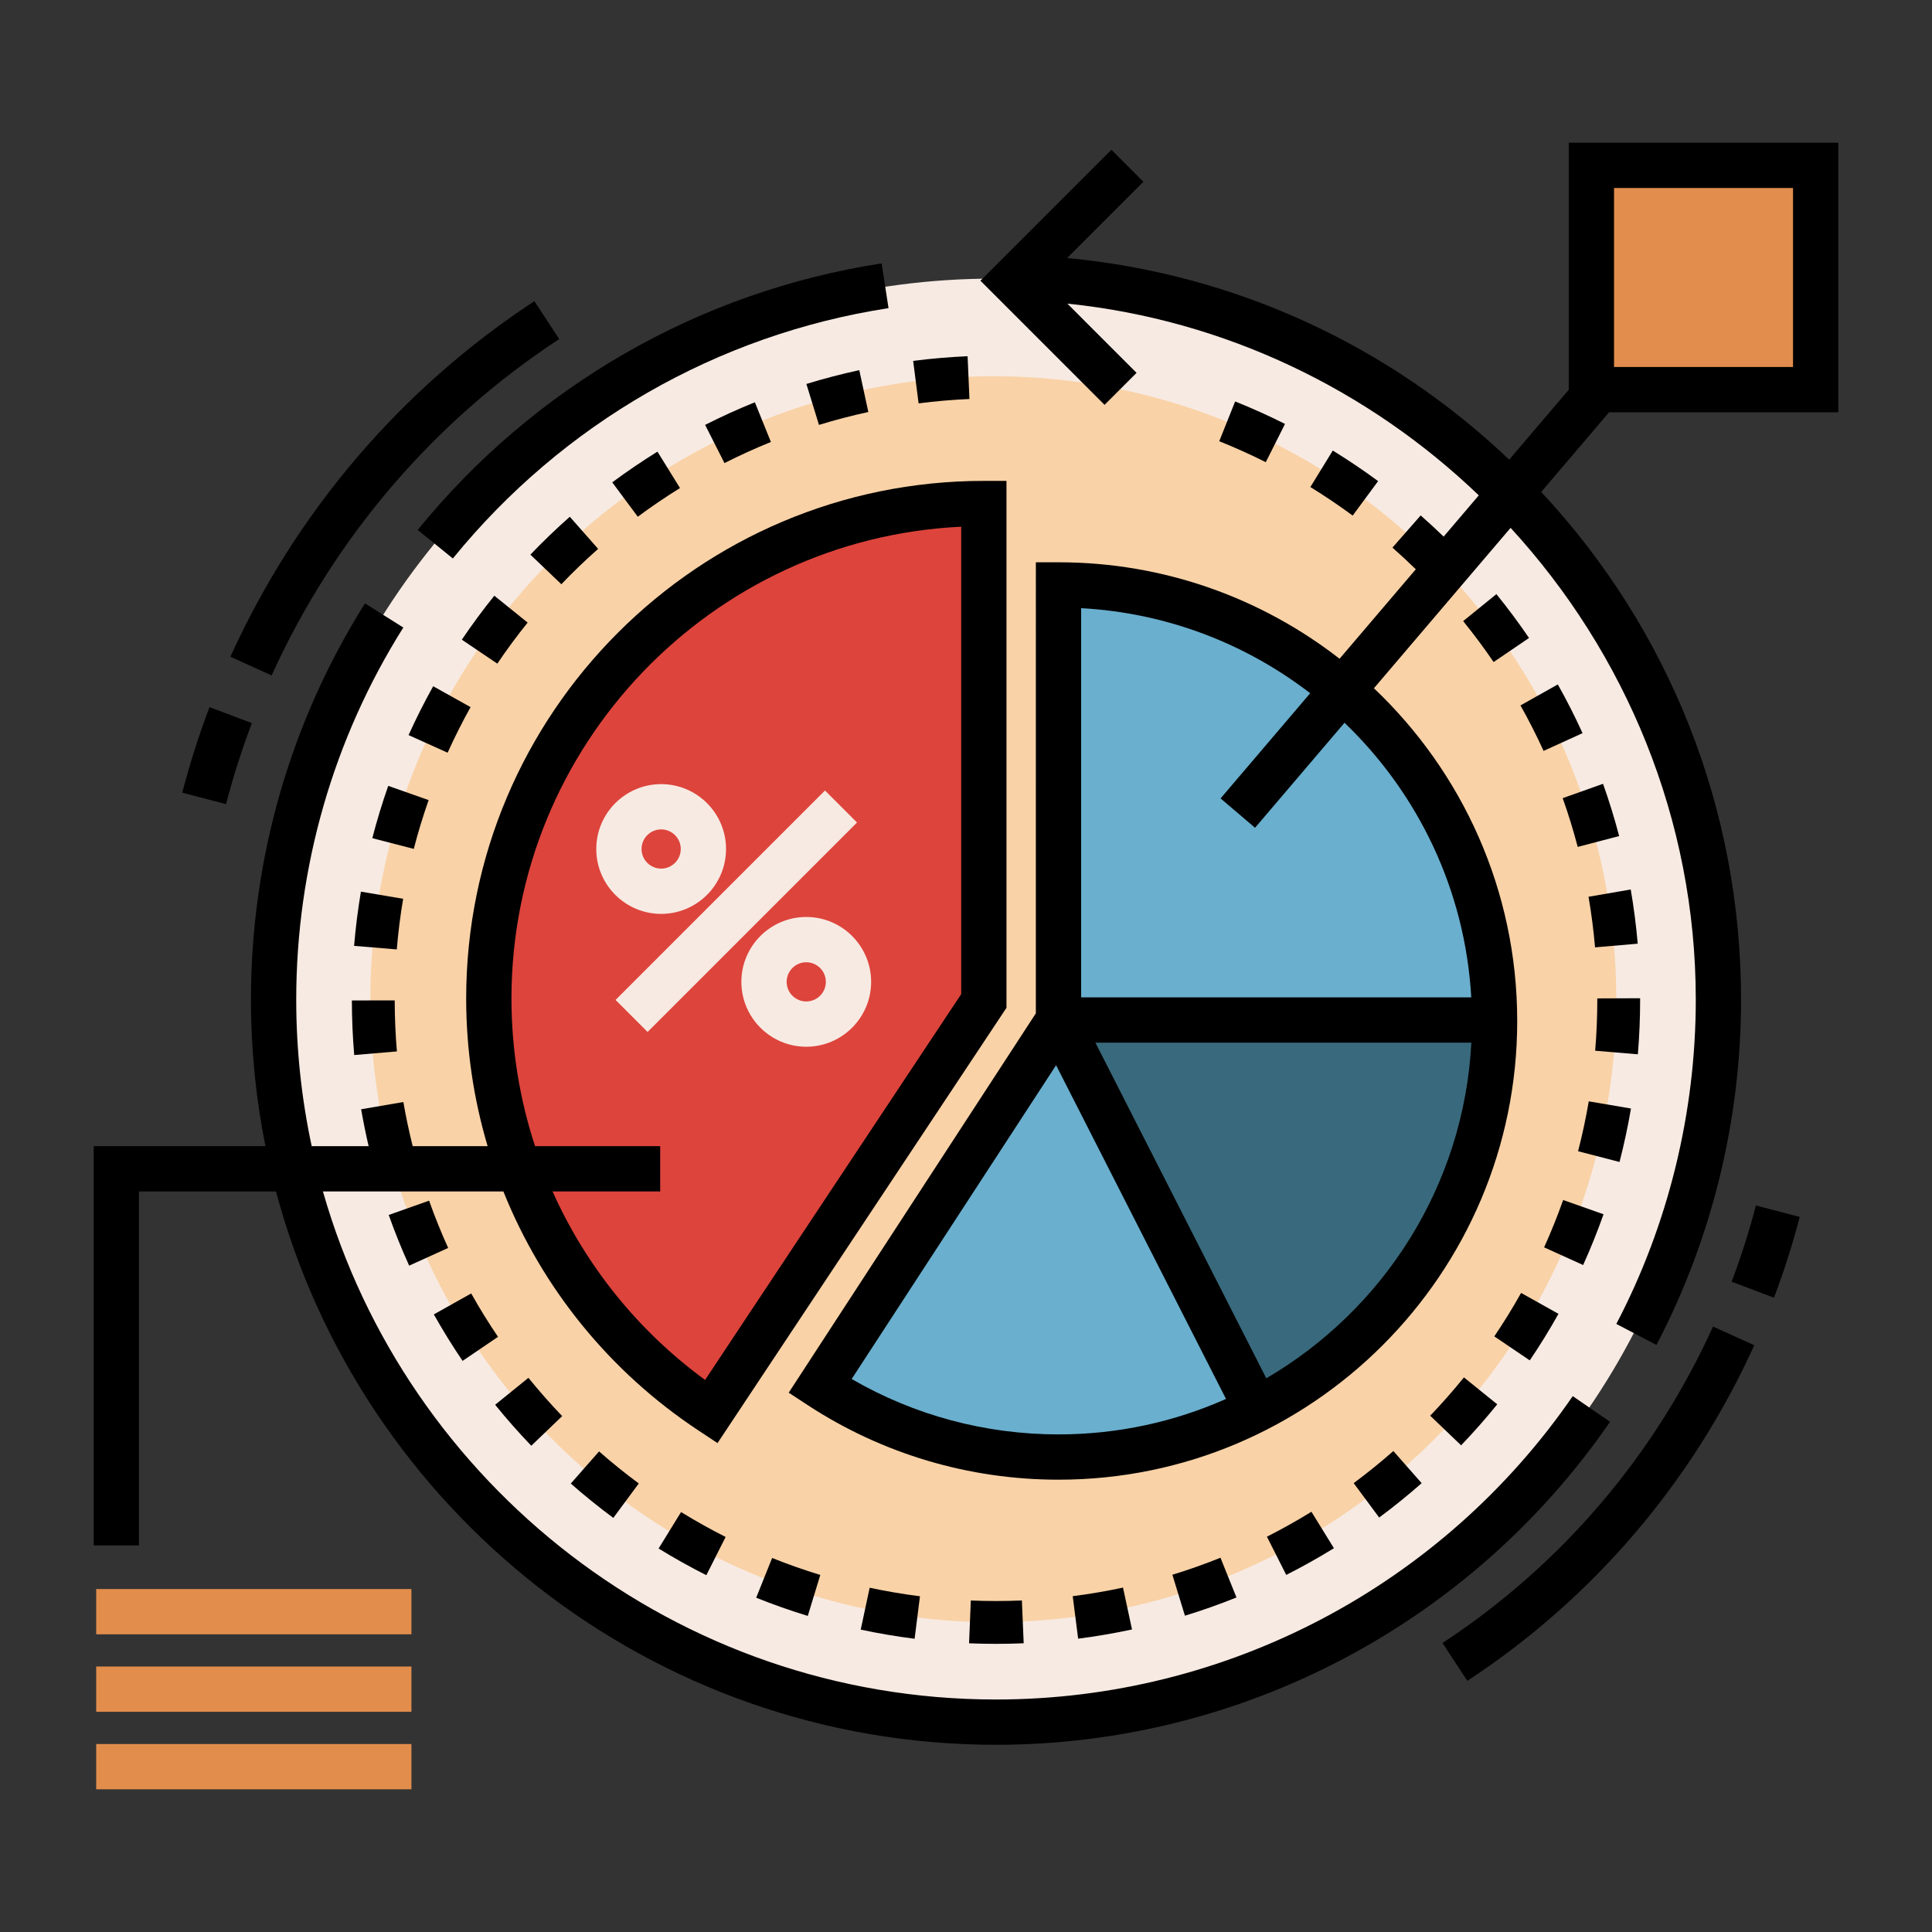<svg id="conversion_x5F_rate_1_" enable-background="new 0 0 512 512" height="512" viewBox="0 0 512 512" width="512" xmlns="http://www.w3.org/2000/svg"><rect x="0" y="0" width="512" height="512" fill="#333333" stroke="none"/><g><path d="m421.737 43.772h59.436v59.436h-59.436z" fill="#e28d4d"/><circle cx="263.239" cy="265.113" fill="#f7eae2" r="191.273"/><circle cx="263.239" cy="264.799" fill="#f9d2a7" r="165.092"/><path d="m188.465 374.127c-35.502-23.479-58.922-63.758-58.922-109.502 0-72.455 58.737-131.184 131.185-131.184v131.827z" fill="#dd443c"/><g fill="#f7eae2"><path d="m189.136 202.283h11.999v78.502h-11.999z" transform="matrix(.707 .707 -.707 .707 227.927 -67.24)"/><path d="m175.213 242.191c-9.481 0-17.195-7.714-17.195-17.195s7.714-17.195 17.195-17.195 17.195 7.713 17.195 17.195-7.714 17.195-17.195 17.195zm0-22.39c-2.864 0-5.195 2.331-5.195 5.195 0 2.865 2.331 5.195 5.195 5.195s5.195-2.331 5.195-5.195-2.331-5.195-5.195-5.195z"/><path d="m213.666 277.396c-9.481 0-17.195-7.713-17.195-17.195 0-9.48 7.714-17.194 17.195-17.194s17.194 7.713 17.194 17.194c0 9.483-7.713 17.195-17.194 17.195zm0-22.389c-2.864 0-5.195 2.331-5.195 5.194 0 2.865 2.331 5.195 5.195 5.195s5.194-2.33 5.194-5.195c0-2.863-2.33-5.194-5.194-5.194z"/></g><path d="m396.078 269.293c0 .43 0 .859-.021 1.279-.469 44.191-25.75 82.42-62.569 101.441-15.87 8.209-33.88 12.84-52.97 12.84-23.33 0-45.04-6.91-63.2-18.801l63.19-97.02.01-115.3c31.859 0 60.72 12.9 81.619 33.76 20.91 20.87 33.86 49.69 33.931 81.54v.01c0 .081.01.161.01.251z" fill="#6aafce"/><path d="m396.058 270.572c-.469 44.191-25.75 82.42-62.569 101.441l-52.979-101.441z" fill="#39697c"/><path d="m25.493 462.18h83.539v12h-83.539z" fill="#e28d4c"/><path d="m25.493 441.643h83.539v12h-83.539z" fill="#e28d4c"/><path d="m25.493 421.107h83.539v12h-83.539z" fill="#e28d4c"/></g><g><path d="m61.058 174.042 10.929 4.956c16.533-36.461 42.887-67.288 76.213-89.148l-6.582-10.034c-35.229 23.109-63.087 55.692-80.56 94.226z"/><path d="m48.294 210.072 11.611 3.028c1.889-7.241 4.188-14.463 6.836-21.467l-11.225-4.242c-2.796 7.399-5.226 15.03-7.222 22.681z"/><path d="m382.276 435.412 6.582 10.033c33.253-21.813 59.547-52.566 76.041-88.939l-10.93-4.955c-15.552 34.299-40.343 63.297-71.693 83.861z"/><path d="m476.946 322.498-11.611-3.029c-1.777 6.813-3.94 13.607-6.43 20.195l11.225 4.242c2.639-6.984 4.933-14.185 6.816-21.408z"/><g><path d="m233.641 69.802c-48.286 7.441-91.948 32.525-122.942 70.63l9.31 7.572c29.114-35.794 70.119-59.354 115.461-66.342z"/><path d="m487.173 37.821h-71.436v65.467l-15.783 18.526c-32.196-30.637-73.139-49.281-117.141-53.436l20.203-20.204-8.484-8.485-34.708 34.708 32.895 32.895 8.485-8.485-18.344-18.345c41.988 4.323 79.977 22.945 109.035 50.809l-9.316 10.935c-1.988-1.922-4.019-3.803-6.084-5.615l-7.486 8.531c2.106 1.848 4.174 3.773 6.193 5.743l-20.201 23.709c-20.59-16.013-46.443-25.564-74.487-25.564h-6l-.002 119.528-65.493 100.535 5.009 3.279c19.768 12.939 42.759 19.779 66.486 19.779 67.028 0 121.562-54.531 121.562-121.561 0-34.679-14.6-66.01-37.972-88.177l36.22-42.511c30.416 33.131 49.076 77.16 49.076 125.055 0 29.902-7.281 59.609-21.057 85.914l10.631 5.566c14.671-28.014 22.426-59.646 22.426-91.48 0-50.314-18.771-97.909-52.965-134.576l17.982-21.105h60.756zm-206.659 342.31c-19.377 0-38.203-5.059-54.815-14.678l54.176-83.164 45.029 88.443c-13.577 6.041-28.598 9.399-44.39 9.399zm55.069-14.871-45.283-88.942h99.626c-1.972 37.94-23.337 70.838-54.343 88.942zm54.315-100.942h-103.386l.002-103.147c22.763 1.234 43.698 9.454 60.7 22.542l-23.748 27.874 9.133 7.782 23.714-27.832c19.389 18.603 31.973 44.25 33.585 72.781zm85.275-167.062h-47.436v-47.435h47.436z"/><path d="m24.826 409.551h12v-93.805h36.316c22.476 84.33 99.497 146.641 190.81 146.641 64.986 0 125.819-31.996 162.727-85.59l-9.883-6.807c-34.668 50.342-91.807 80.396-152.844 80.396-84.646 0-156.228-57.006-178.372-134.641h47.822c10.23 25.502 28.051 47.711 51.753 63.385l4.996 3.305 76.576-115.357v-139.637h-6c-75.644 0-137.185 61.541-137.185 137.184 0 13.441 1.965 26.594 5.682 39.121h-19.856c-.965-3.857-1.801-7.783-2.471-11.699l-11.188 1.918c.56 3.266 1.228 6.539 1.981 9.781h-15.089c-2.676-12.521-4.097-25.5-4.097-38.809 0-35.03 9.813-69.138 28.377-98.636l-10.156-6.392c-19.771 31.415-30.221 67.733-30.221 105.028 0 13.281 1.327 26.256 3.839 38.809h-45.517zm110.717-144.926c0-67.017 52.931-121.903 119.185-125.042v123.874l-67.871 102.242c-17.845-13.051-31.646-30.326-40.422-49.953h28.52v-12h-33.159c-4.088-12.449-6.253-25.625-6.253-39.121z"/><g><path d="m103.016 321.977c1.605 4.531 3.429 9.049 5.416 13.43l10.336-4.689c-1.855-4.088-3.556-8.305-5.054-12.531z"/><path d="m148.986 375.281c-3.111-3.242-6.122-6.654-8.947-10.145l-8.82 7.143c3.025 3.736 6.248 7.391 9.58 10.861z"/><path d="m151.264 393.158c3.613 3.178 7.405 6.24 11.271 9.1l6.75-9.125c-3.61-2.67-7.151-5.529-10.526-8.498z"/><path d="m131.98 354.275c-2.521-3.717-4.913-7.586-7.109-11.5l-9.898 5.553c2.352 4.193 4.914 8.338 7.615 12.318z"/><path d="m230.472 420.766-2.373 11.1c4.698 1.004 9.504 1.82 14.281 2.422l1.421-11.26c-4.46-.563-8.945-1.325-13.329-2.262z"/><path d="m271.289 435.482-.479-11.338c-2.264.096-4.56.145-6.827.145-2.247.002-4.485-.047-6.705-.139l-.467 11.342c2.365.096 4.769.146 7.14.146h.031c2.425.001 4.884-.052 7.307-.156z"/><path d="m297.61 420.729c-4.385.941-8.869 1.709-13.326 2.275l1.434 11.26c4.775-.609 9.579-1.43 14.279-2.439z"/><path d="m124.707 187.394-9.91-5.531c-2.348 4.207-4.541 8.562-6.52 12.945l10.346 4.668c1.846-4.09 3.894-8.155 6.084-12.082z"/><path d="m139.834 164.992-8.836-7.124c-3.021 3.748-5.918 7.668-8.608 11.652l9.405 6.352c2.513-3.719 5.217-7.38 8.039-10.88z"/><path d="m323.438 412.814c-4.164 1.678-8.451 3.195-12.745 4.51l3.325 10.854c4.602-1.41 9.197-3.037 13.66-4.834z"/><path d="m93.251 265.133c.006 4.82.215 9.688.621 14.465l11.31-.963c-.381-4.463-.575-9.01-.581-13.516z"/><path d="m217.385 417.379c-4.299-1.313-8.592-2.826-12.759-4.498l-4.228 10.531c4.466 1.793 9.067 3.416 13.674 4.822z"/><path d="m256.422 94.402c-4.813.208-9.667.625-14.428 1.236l1.446 11.257c4.445-.571 8.979-.959 13.474-1.155z"/><path d="m174.537 410.373c4.099 2.525 8.354 4.904 12.651 7.07l5.11-10.133c-4.01-2.023-7.982-4.242-11.809-6.6z"/><path d="m113.592 212.034-10.706-3.768c-1.597 4.537-3.016 9.2-4.22 13.861l10.988 2.838c1.124-4.348 2.45-8.699 3.938-12.931z"/><path d="m379.016 375.178 8.194 7.854c3.329-3.475 6.55-7.133 9.573-10.873l-8.827-7.135c-2.823 3.494-5.831 6.91-8.94 10.154z"/><path d="m405.405 360.516c2.699-3.988 5.258-8.137 7.607-12.334l-9.904-5.543c-2.193 3.918-4.582 7.791-7.102 11.514z"/><path d="m414.13 211.521c1.505 4.23 2.844 8.577 3.981 12.918l10.979-2.875c-1.219-4.654-2.655-9.313-4.269-13.848z"/><path d="m420.976 237.652c.763 4.421 1.345 8.933 1.73 13.409l11.308-.974c-.413-4.795-1.036-9.628-1.854-14.365z"/><path d="m347.542 400.631c-3.82 2.359-7.789 4.582-11.795 6.607l5.121 10.129c4.291-2.17 8.543-4.551 12.636-7.078z"/><path d="m327.326 106.391-4.216 10.538c4.166 1.667 8.315 3.536 12.334 5.557l5.098-10.141c-4.305-2.164-8.752-4.168-13.216-5.954z"/><path d="m353.201 119.401-5.941 9.67c3.823 2.35 7.597 4.895 11.214 7.564l6.74-9.132c-3.875-2.859-7.916-5.585-12.013-8.102z"/><path d="m419.393 194.294c-1.991-4.374-4.196-8.719-6.556-12.914l-9.893 5.563c2.201 3.916 4.26 7.971 6.118 12.053z"/><path d="m387.751 164.599c2.833 3.491 5.548 7.142 8.07 10.851l9.386-6.381c-2.702-3.974-5.61-7.884-8.644-11.622z"/><path d="m369.253 384.541c-3.371 2.969-6.908 5.83-10.516 8.504l6.758 9.119c3.863-2.863 7.652-5.928 11.261-9.107z"/><path d="m409.205 330.563 10.341 4.682c1.984-4.387 3.804-8.912 5.406-13.453l-10.701-3.777c-1.496 4.233-3.193 8.456-5.046 12.548z"/><path d="m434.651 264.938v-.395l-11.35.043v.352c0 4.502-.189 9.049-.564 13.516l11.31.949c.401-4.782.604-9.647.604-14.465z"/><path d="m432.226 293.77-11.188-1.902c-.754 4.428-1.707 8.875-2.834 13.219l10.985 2.85c1.207-4.656 2.229-9.421 3.037-14.167z"/><path d="m169.021 136.938c3.604-2.678 7.369-5.234 11.187-7.598l-5.974-9.65c-4.09 2.532-8.12 5.27-11.981 8.137z"/><path d="m95.646 236.296c-.8 4.732-1.407 9.567-1.806 14.371l11.312.937c.371-4.485.938-8.999 1.685-13.416z"/><path d="m191.994 122.721c4.005-2.03 8.144-3.912 12.303-5.592l-4.251-10.523c-4.457 1.801-8.894 3.817-13.184 5.992z"/><path d="m140.56 146.986 8.202 7.843c3.104-3.246 6.386-6.399 9.753-9.374l-7.514-8.507c-3.605 3.185-7.118 6.562-10.441 10.038z"/><path d="m217.037 112.604c4.289-1.32 8.689-2.47 13.078-3.418l-2.396-11.094c-4.705 1.017-9.421 2.249-14.019 3.664z"/></g></g></g></svg>